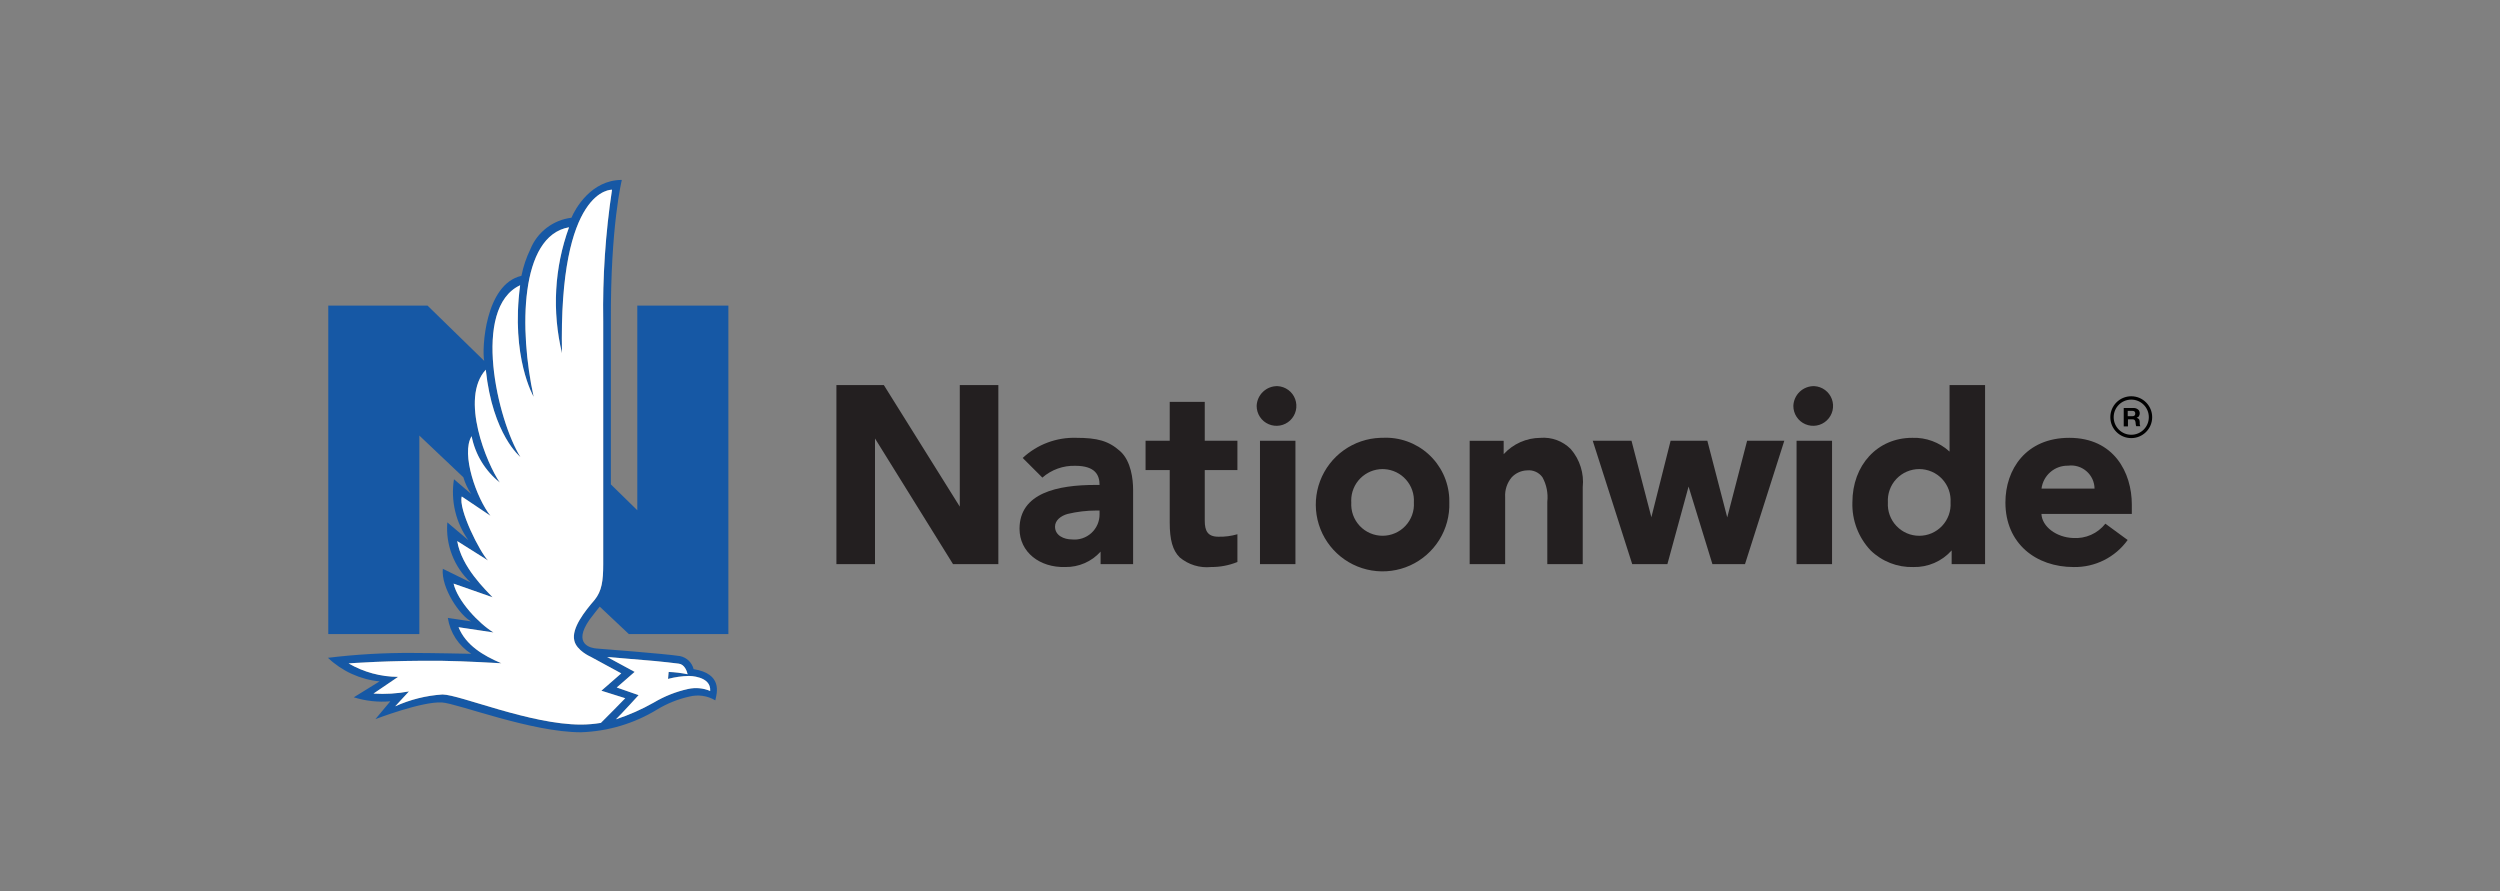 <svg width="115" height="41" viewBox="0 0 115 41" fill="none" xmlns="http://www.w3.org/2000/svg">
<rect x="0" y="0" width="115" height="41" fill="#808080" stroke="none"/>
<path d="M28.927 29.167H33.505V14.057H29.316V23.472L28.1 22.282V14.777C28.079 10.367 28.605 8.276 28.605 8.276C27.187 8.276 26.451 9.619 26.287 10.016C25.873 10.066 25.48 10.226 25.148 10.479C24.817 10.732 24.558 11.069 24.401 11.455C24.21 11.846 24.071 12.261 23.986 12.688C22.308 13.075 22.163 16.064 22.273 16.6L19.667 14.058H15.101V29.168H19.29V20.036L21.315 21.955C21.394 22.23 21.517 22.49 21.678 22.726L20.883 22.044C20.726 23.029 20.963 24.037 21.544 24.848L20.577 24.029C20.535 24.54 20.61 25.054 20.796 25.533C20.981 26.011 21.272 26.442 21.648 26.792L20.369 26.164C20.282 27.045 21.166 28.335 21.678 28.584L20.6 28.424C20.651 28.76 20.774 29.082 20.96 29.366C21.146 29.651 21.391 29.893 21.678 30.075C21.678 30.075 19.837 30.036 18.989 30.036C17.684 30.026 16.38 30.101 15.085 30.259C15.734 30.875 16.57 31.257 17.461 31.344L16.274 32.076C16.817 32.246 17.388 32.309 17.955 32.26L17.269 33.08C17.269 33.08 19.427 32.251 20.338 32.314C21.064 32.364 24.448 33.684 26.721 33.684C27.965 33.644 29.178 33.282 30.239 32.631C30.694 32.357 31.19 32.158 31.708 32.043C32.114 31.94 32.543 32.002 32.903 32.216C32.987 31.869 33.242 30.994 31.906 30.78C31.869 30.631 31.79 30.494 31.679 30.388C31.567 30.282 31.428 30.209 31.276 30.179C30.559 30.07 27.539 29.838 27.45 29.832C27.191 29.817 26.32 29.648 27.121 28.501C27.181 28.414 27.587 27.904 27.587 27.904L28.927 29.167ZM28.82 30.296C29.811 30.373 30.516 30.439 31.224 30.528C31.491 30.561 31.597 30.87 31.632 31.016C31.344 30.957 31.052 30.922 30.758 30.909L30.729 31.23C31.042 31.147 31.364 31.101 31.688 31.093C31.688 31.093 32.717 31.089 32.668 31.784C32.347 31.649 31.991 31.617 31.651 31.693C31.095 31.816 30.563 32.027 30.074 32.318C29.52 32.632 28.937 32.89 28.332 33.089C28.621 32.809 29.376 31.976 29.376 31.976L28.37 31.625L29.194 30.907L27.928 30.221C28.244 30.248 28.543 30.275 28.82 30.296M27.357 27.59C26.891 28.13 26.286 28.899 26.417 29.46V29.461C26.514 29.925 27.17 30.211 27.17 30.211L28.578 30.975L27.664 31.773L28.761 32.118C28.761 32.118 27.755 33.149 27.64 33.253C27.336 33.304 27.029 33.33 26.721 33.33C24.394 33.33 21.157 31.956 20.357 31.946C19.604 31.995 18.866 32.179 18.179 32.491L18.812 31.806C18.274 31.906 17.726 31.94 17.18 31.905L18.312 31.136C17.512 31.132 16.727 30.919 16.035 30.517C16.035 30.517 17.867 30.372 20.351 30.398C21.357 30.409 23.061 30.51 23.061 30.51C22.219 30.152 21.431 29.68 21.093 28.852L22.699 29.094C22.025 28.681 21.046 27.647 20.865 26.846L22.657 27.474C22.339 27.129 21.231 26.092 21.032 24.89L22.449 25.782C22.078 25.407 21.071 23.42 21.242 22.839L22.563 23.728C21.931 22.945 21.191 20.873 21.694 20.065C21.859 20.907 22.319 21.663 22.991 22.196C22.403 21.346 21.137 18.332 22.346 17.006C22.664 20.011 23.941 21.025 23.941 21.025C22.884 19.34 21.68 14.168 23.926 13.122C23.486 16.445 24.548 18.252 24.548 18.252C23.878 15.19 23.9 10.852 26.175 10.455C25.5 12.312 25.388 14.327 25.852 16.248C25.689 8.598 28.153 8.727 28.153 8.727C27.851 10.727 27.715 12.748 27.748 14.771V25.951C27.748 26.723 27.682 27.184 27.357 27.59" fill="#1658A5"/>
<path d="M58.771 17.762C58.949 17.772 59.121 17.834 59.264 17.94C59.408 18.046 59.517 18.192 59.578 18.36C59.639 18.528 59.65 18.71 59.609 18.884C59.568 19.057 59.477 19.215 59.348 19.338C59.218 19.461 59.055 19.543 58.879 19.574C58.703 19.605 58.522 19.584 58.358 19.513C58.194 19.443 58.054 19.326 57.956 19.176C57.858 19.027 57.806 18.852 57.806 18.674C57.814 18.425 57.92 18.19 58.101 18.019C58.282 17.848 58.522 17.756 58.771 17.762Z" fill="#231F20"/>
<path d="M83.459 17.762C83.637 17.772 83.809 17.834 83.952 17.94C84.095 18.046 84.204 18.192 84.266 18.36C84.327 18.528 84.338 18.71 84.297 18.884C84.256 19.057 84.165 19.215 84.035 19.338C83.906 19.461 83.743 19.543 83.567 19.574C83.391 19.605 83.21 19.584 83.046 19.513C82.882 19.443 82.742 19.326 82.644 19.176C82.546 19.027 82.494 18.852 82.494 18.674C82.502 18.425 82.608 18.19 82.788 18.019C82.969 17.848 83.21 17.756 83.459 17.762Z" fill="#231F20"/>
<path d="M50.58 23.484H50.435C49.99 23.485 49.547 23.537 49.114 23.64C48.796 23.728 48.531 23.936 48.531 24.226C48.531 24.634 48.941 24.814 49.31 24.814C49.471 24.831 49.634 24.813 49.788 24.762C49.942 24.711 50.083 24.628 50.203 24.519C50.323 24.41 50.418 24.277 50.483 24.128C50.548 23.98 50.581 23.82 50.58 23.658L50.58 23.484ZM52.123 22.532V25.95H50.627V25.375C50.423 25.603 50.173 25.783 49.893 25.905C49.613 26.027 49.31 26.088 49.005 26.083C47.827 26.118 46.898 25.399 46.898 24.324C46.898 22.671 48.66 22.307 50.386 22.307H50.58C50.58 21.85 50.377 21.427 49.466 21.427C48.91 21.41 48.367 21.604 47.949 21.97L47.044 21.066C47.712 20.444 48.598 20.111 49.51 20.14C50.468 20.14 50.993 20.275 51.528 20.756C52.034 21.209 52.123 22.06 52.123 22.532" fill="#231F20"/>
<path d="M55.419 20.275V18.485H53.807V20.275H52.696V21.624H53.807V24.033C53.807 24.84 53.944 25.319 54.266 25.64C54.465 25.807 54.696 25.932 54.944 26.008C55.193 26.084 55.454 26.11 55.712 26.083C56.126 26.086 56.537 26.007 56.921 25.852V24.575C56.638 24.658 56.344 24.696 56.049 24.689C55.548 24.689 55.419 24.415 55.419 23.954V21.624H56.921V20.275L55.419 20.275Z" fill="#231F20"/>
<path d="M96.349 22.476C96.347 22.323 96.313 22.173 96.249 22.035C96.185 21.897 96.092 21.774 95.977 21.675C95.862 21.575 95.728 21.501 95.582 21.457C95.436 21.413 95.283 21.401 95.132 21.421C94.834 21.415 94.544 21.519 94.319 21.714C94.093 21.909 93.947 22.18 93.909 22.476H96.349ZM98.064 23.213V23.641H93.906C93.933 24.221 94.588 24.719 95.36 24.748C95.642 24.768 95.926 24.718 96.185 24.604C96.445 24.489 96.672 24.312 96.847 24.089L97.872 24.84C97.59 25.233 97.217 25.551 96.784 25.768C96.351 25.985 95.873 26.093 95.389 26.084C93.66 26.084 92.249 25.009 92.249 23.112C92.249 21.595 93.193 20.14 95.188 20.14C97.24 20.14 98.064 21.733 98.064 23.213" fill="#231F20"/>
<path d="M44.15 17.714V23.305L40.657 17.714H38.475V25.95H40.25V20.17L43.839 25.95H45.924V17.714H44.15Z" fill="#231F20"/>
<path d="M80.367 20.275L79.453 23.8L78.538 20.275H76.848L75.963 23.792L75.049 20.275H73.266L75.082 25.95H76.7L77.674 22.382L78.771 25.95H80.27L82.078 20.275H80.367Z" fill="#231F20"/>
<path d="M59.59 20.275H57.959V25.95H59.59V20.275Z" fill="#231F20"/>
<path d="M84.274 20.275H82.642V25.95H84.274V20.275Z" fill="#231F20"/>
<path d="M72.258 20.66C72.077 20.477 71.858 20.335 71.615 20.245C71.373 20.155 71.115 20.12 70.857 20.141C70.539 20.143 70.225 20.21 69.934 20.34C69.644 20.469 69.383 20.657 69.169 20.892V20.276H67.605V25.95H69.237V22.866C69.218 22.537 69.325 22.212 69.536 21.959C69.627 21.861 69.737 21.782 69.859 21.727C69.981 21.671 70.113 21.641 70.247 21.637C70.382 21.623 70.519 21.645 70.643 21.701C70.767 21.756 70.874 21.844 70.953 21.955C71.142 22.298 71.219 22.691 71.176 23.08V25.95H72.806V22.406C72.839 22.093 72.807 21.777 72.712 21.477C72.618 21.176 72.464 20.898 72.258 20.66" fill="#231F20"/>
<path d="M89.726 23.113C89.738 22.916 89.71 22.719 89.644 22.533C89.577 22.347 89.473 22.177 89.338 22.033C89.203 21.889 89.04 21.774 88.859 21.696C88.677 21.618 88.482 21.577 88.285 21.577C88.087 21.577 87.892 21.618 87.711 21.696C87.53 21.774 87.367 21.889 87.231 22.033C87.096 22.177 86.992 22.347 86.926 22.533C86.859 22.719 86.831 22.916 86.843 23.113C86.831 23.31 86.859 23.507 86.926 23.692C86.993 23.878 87.097 24.048 87.233 24.191C87.368 24.335 87.531 24.449 87.712 24.528C87.892 24.606 88.088 24.646 88.285 24.646C88.482 24.646 88.677 24.606 88.858 24.528C89.039 24.449 89.202 24.335 89.337 24.191C89.472 24.048 89.576 23.878 89.643 23.692C89.71 23.507 89.738 23.31 89.726 23.113ZM91.313 17.714V25.95H89.776V25.319C89.555 25.567 89.284 25.764 88.979 25.896C88.675 26.028 88.345 26.092 88.014 26.084C87.651 26.094 87.29 26.032 86.953 25.9C86.615 25.768 86.307 25.57 86.047 25.317C85.769 25.023 85.553 24.677 85.409 24.299C85.265 23.92 85.198 23.517 85.21 23.113C85.21 21.389 86.365 20.14 87.96 20.14C88.594 20.117 89.212 20.344 89.68 20.773V17.714L91.313 17.714Z" fill="#231F20"/>
<path d="M63.598 21.578C63.409 21.578 63.221 21.615 63.046 21.688C62.871 21.761 62.712 21.867 62.578 22.001C62.444 22.135 62.338 22.294 62.266 22.469C62.193 22.644 62.156 22.832 62.156 23.022C62.156 23.052 62.157 23.081 62.159 23.111C62.147 23.308 62.175 23.505 62.241 23.691C62.308 23.876 62.412 24.046 62.547 24.19C62.682 24.334 62.845 24.448 63.026 24.526C63.206 24.605 63.402 24.645 63.599 24.645C63.796 24.645 63.991 24.605 64.172 24.526C64.353 24.448 64.516 24.334 64.65 24.19C64.785 24.046 64.889 23.876 64.956 23.691C65.023 23.505 65.051 23.308 65.038 23.111C65.05 22.922 65.024 22.732 64.962 22.553C64.901 22.373 64.804 22.208 64.678 22.066C64.553 21.923 64.4 21.807 64.23 21.724C64.059 21.641 63.874 21.592 63.684 21.581C63.656 21.579 63.627 21.578 63.598 21.578M66.669 23.111C66.689 23.719 66.528 24.318 66.207 24.834C65.886 25.35 65.419 25.759 64.866 26.01C64.312 26.26 63.697 26.341 63.097 26.242C62.498 26.143 61.941 25.868 61.498 25.453C61.054 25.037 60.744 24.5 60.606 23.908C60.469 23.316 60.509 22.697 60.724 22.128C60.938 21.559 61.316 21.067 61.81 20.713C62.304 20.36 62.892 20.16 63.499 20.14C63.532 20.139 63.565 20.139 63.598 20.139C63.982 20.119 64.365 20.175 64.727 20.304C65.088 20.432 65.421 20.631 65.706 20.888C65.99 21.145 66.222 21.456 66.387 21.802C66.551 22.149 66.646 22.524 66.666 22.908C66.669 22.975 66.671 23.043 66.669 23.111" fill="#231F20"/>
<path d="M28.82 30.296C29.811 30.372 30.516 30.439 31.224 30.528C31.491 30.561 31.597 30.87 31.632 31.016C31.344 30.957 31.052 30.921 30.758 30.909L30.729 31.23C31.042 31.147 31.364 31.101 31.688 31.093C31.688 31.093 32.717 31.089 32.668 31.784C32.347 31.649 31.991 31.617 31.651 31.693C31.095 31.816 30.563 32.027 30.074 32.318C29.52 32.632 28.937 32.89 28.332 33.089C28.621 32.808 29.376 31.976 29.376 31.976L28.37 31.625L29.194 30.907L27.928 30.221C28.244 30.248 28.543 30.275 28.82 30.296M27.357 27.59C26.891 28.13 26.286 28.899 26.417 29.46V29.461C26.514 29.925 27.17 30.211 27.17 30.211L28.578 30.975L27.664 31.773L28.761 32.118C28.761 32.118 27.755 33.149 27.64 33.253C27.337 33.304 27.029 33.33 26.721 33.33C24.394 33.33 21.157 31.956 20.357 31.946C19.604 31.995 18.866 32.179 18.179 32.491L18.812 31.806C18.274 31.906 17.726 31.94 17.18 31.905L18.312 31.136C17.512 31.132 16.727 30.919 16.035 30.517C16.035 30.517 17.867 30.372 20.352 30.398C21.357 30.409 23.061 30.51 23.061 30.51C22.219 30.152 21.431 29.68 21.093 28.852L22.699 29.093C22.025 28.68 21.046 27.646 20.865 26.846L22.657 27.474C22.339 27.129 21.231 26.092 21.032 24.89L22.449 25.782C22.078 25.407 21.071 23.42 21.242 22.839L22.563 23.728C21.931 22.945 21.191 20.873 21.695 20.065C21.859 20.907 22.319 21.663 22.991 22.196C22.403 21.346 21.137 18.332 22.346 17.006C22.664 20.011 23.941 21.025 23.941 21.025C22.884 19.34 21.68 14.168 23.926 13.122C23.486 16.445 24.548 18.252 24.548 18.252C23.878 15.19 23.9 10.852 26.175 10.455C25.5 12.312 25.388 14.327 25.852 16.248C25.689 8.598 28.153 8.727 28.153 8.727C27.851 10.727 27.715 12.748 27.748 14.771V25.951C27.748 26.723 27.682 27.184 27.357 27.59" fill="white"/>
<path d="M98.157 18.767C98.201 18.767 98.233 18.778 98.266 18.788C98.298 18.798 98.32 18.818 98.352 18.839C98.374 18.859 98.396 18.88 98.407 18.91C98.418 18.941 98.428 18.971 98.428 19.002C98.428 19.053 98.418 19.094 98.396 19.135C98.374 19.175 98.342 19.196 98.287 19.216C98.309 19.227 98.331 19.237 98.352 19.247C98.363 19.257 98.385 19.278 98.396 19.288C98.407 19.308 98.418 19.329 98.418 19.349C98.418 19.369 98.428 19.39 98.428 19.41C98.428 19.42 98.428 19.441 98.428 19.461C98.428 19.482 98.428 19.502 98.428 19.512C98.428 19.533 98.434 19.546 98.439 19.563C98.451 19.601 98.45 19.594 98.461 19.604H98.266C98.255 19.573 98.244 19.543 98.244 19.512C98.244 19.471 98.233 19.441 98.233 19.41C98.222 19.369 98.211 19.339 98.19 19.318C98.168 19.298 98.135 19.288 98.081 19.288H97.886V19.614H97.691V18.767H98.058H98.157ZM98.092 19.145C98.135 19.145 98.168 19.135 98.19 19.114C98.211 19.094 98.222 19.063 98.222 19.023C98.222 18.982 98.211 18.951 98.19 18.931C98.168 18.91 98.135 18.9 98.092 18.9H97.875V19.145H98.092Z" fill="black"/>
<path fill-rule="evenodd" clip-rule="evenodd" d="M98.038 19.999C98.484 19.999 98.846 19.637 98.846 19.191C98.846 18.744 98.484 18.382 98.038 18.382C97.591 18.382 97.229 18.744 97.229 19.191C97.229 19.637 97.591 19.999 98.038 19.999ZM98.038 20.153C98.569 20.153 99 19.722 99 19.191C99 18.659 98.569 18.228 98.038 18.228C97.506 18.228 97.075 18.659 97.075 19.191C97.075 19.722 97.506 20.153 98.038 20.153Z" fill="black"/>
</svg>

